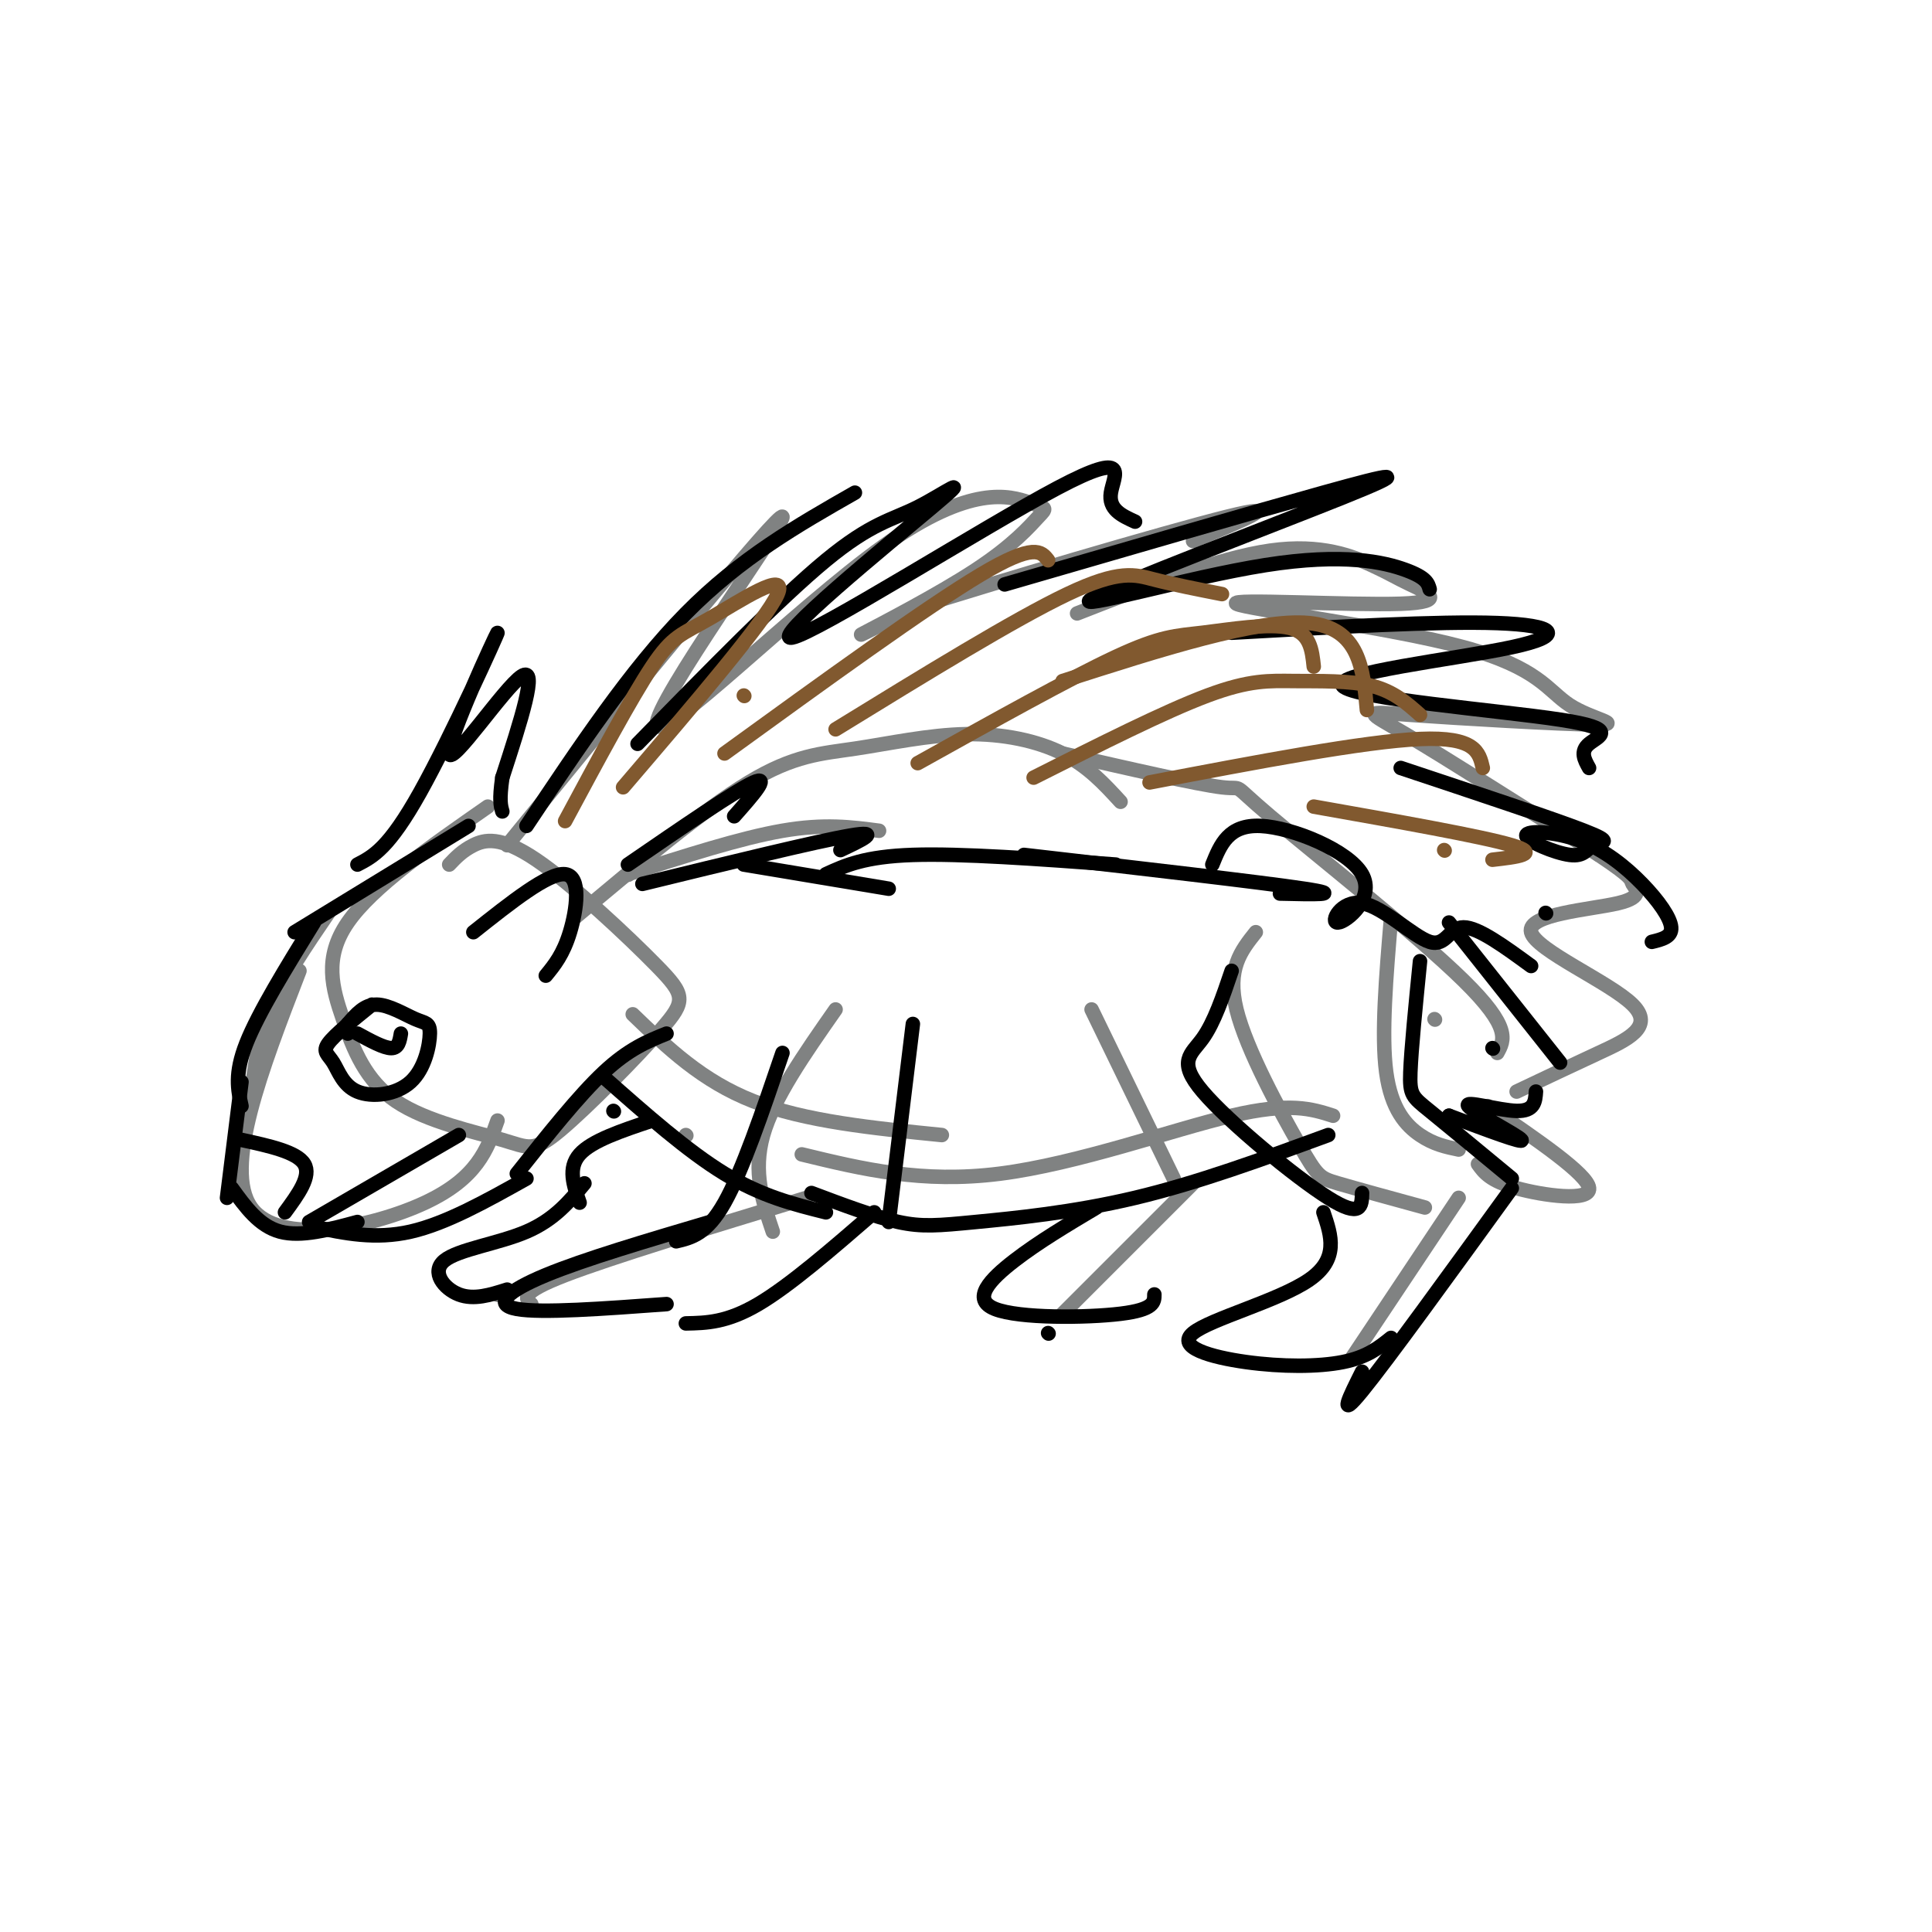 <svg viewBox='0 0 400 400' version='1.1' xmlns='http://www.w3.org/2000/svg' xmlns:xlink='http://www.w3.org/1999/xlink'><g fill='none' stroke='#808282' stroke-width='3' stroke-linecap='round' stroke-linejoin='round'><path d='M101,167c-11.974,8.336 -23.948,16.672 -29,24c-5.052,7.328 -3.182,13.647 -1,20c2.182,6.353 4.675,12.741 11,17c6.325,4.259 16.482,6.390 22,8c5.518,1.610 6.399,2.699 12,-2c5.601,-4.699 15.924,-15.184 21,-21c5.076,-5.816 4.907,-6.961 -1,-13c-5.907,-6.039 -17.552,-16.972 -25,-22c-7.448,-5.028 -10.699,-4.151 -13,-3c-2.301,1.151 -3.650,2.575 -5,4'/><path d='M130,181c0.000,0.000 0.100,0.100 0.1,0.1'/><path d='M130,181c11.667,-3.750 23.333,-7.500 32,-9c8.667,-1.500 14.333,-0.750 20,0'/><path d='M119,190c13.281,-11.148 26.561,-22.297 36,-28c9.439,-5.703 15.035,-5.962 22,-7c6.965,-1.038 15.298,-2.856 23,-3c7.702,-0.144 14.772,1.388 20,4c5.228,2.612 8.614,6.306 12,10'/><path d='M220,156c13.964,3.202 27.929,6.405 33,7c5.071,0.595 1.250,-1.417 10,6c8.750,7.417 30.071,24.262 40,34c9.929,9.738 8.464,12.369 7,15'/><path d='M173,209c-6.417,9.167 -12.833,18.333 -15,26c-2.167,7.667 -0.083,13.833 2,20'/><path d='M167,248c-20.250,6.167 -40.500,12.333 -50,16c-9.500,3.667 -8.250,4.833 -7,6'/><path d='M103,268c0.000,0.000 0.100,0.100 0.1,0.1'/><path d='M297,211c0.000,0.000 0.100,0.100 0.1,0.1'/><path d='M288,190c-1.022,12.133 -2.044,24.267 -1,32c1.044,7.733 4.156,11.067 7,13c2.844,1.933 5.422,2.467 8,3'/><path d='M260,193c-3.030,3.804 -6.060,7.607 -4,16c2.060,8.393 9.208,21.375 13,28c3.792,6.625 4.226,6.893 8,8c3.774,1.107 10.887,3.054 18,5'/><path d='M302,248c0.000,0.000 -22.000,33.000 -22,33'/><path d='M226,209c0.000,0.000 17.000,35.000 17,35'/><path d='M247,245c0.000,0.000 -27.000,27.000 -27,27'/><path d='M68,189c-4.667,6.833 -9.333,13.667 -12,20c-2.667,6.333 -3.333,12.167 -4,18'/><path d='M62,201c-7.889,20.422 -15.778,40.844 -10,49c5.778,8.156 25.222,4.044 36,-1c10.778,-5.044 12.889,-11.022 15,-17'/><path d='M105,175c28.226,-34.657 56.452,-69.314 57,-68c0.548,1.314 -26.581,38.600 -26,43c0.581,4.400 28.873,-24.087 47,-37c18.127,-12.913 26.089,-10.253 30,-9c3.911,1.253 3.770,1.099 2,3c-1.770,1.901 -5.169,5.858 -13,11c-7.831,5.142 -20.095,11.469 -23,13c-2.905,1.531 3.547,-1.735 10,-5'/><path d='M189,126c16.311,-5.222 52.089,-15.778 65,-19c12.911,-3.222 2.956,0.889 -7,5'/><path d='M223,127c14.688,-5.749 29.376,-11.498 40,-13c10.624,-1.502 17.183,1.242 21,3c3.817,1.758 4.891,2.529 8,4c3.109,1.471 8.253,3.643 -2,4c-10.253,0.357 -35.905,-1.102 -34,0c1.905,1.102 31.365,4.765 47,9c15.635,4.235 17.444,9.044 22,12c4.556,2.956 11.860,4.060 5,4c-6.860,-0.060 -27.886,-1.286 -38,-2c-10.114,-0.714 -9.318,-0.918 -1,4c8.318,4.918 24.159,14.959 40,25'/><path d='M331,177c7.567,5.026 6.486,5.090 7,6c0.514,0.910 2.624,2.667 -3,4c-5.624,1.333 -18.982,2.244 -18,6c0.982,3.756 16.303,10.357 21,15c4.697,4.643 -1.229,7.326 -7,10c-5.771,2.674 -11.385,5.337 -17,8'/><path d='M142,235c0.000,0.000 0.100,0.100 0.1,0.1'/><path d='M131,210c7.167,6.917 14.333,13.833 25,18c10.667,4.167 24.833,5.583 39,7'/><path d='M166,239c12.444,3.022 24.889,6.044 41,4c16.111,-2.044 35.889,-9.156 48,-12c12.111,-2.844 16.556,-1.422 21,0'/><path d='M308,229c10.356,7.067 20.711,14.133 21,17c0.289,2.867 -9.489,1.533 -15,0c-5.511,-1.533 -6.756,-3.267 -8,-5'/></g>
<g fill='none' stroke='#000000' stroke-width='3' stroke-linecap='round' stroke-linejoin='round'><path d='M65,191c-5.750,9.333 -11.500,18.667 -14,25c-2.500,6.333 -1.750,9.667 -1,13'/><path d='M50,224c0.000,0.000 -3.000,24.000 -3,24'/><path d='M48,246c2.833,3.917 5.667,7.833 10,9c4.333,1.167 10.167,-0.417 16,-2'/><path d='M65,254c6.333,1.333 12.667,2.667 20,1c7.333,-1.667 15.667,-6.333 24,-11'/><path d='M59,251c2.750,-3.750 5.500,-7.500 4,-10c-1.500,-2.500 -7.250,-3.750 -13,-5'/><path d='M64,253c0.000,0.000 31.000,-18.000 31,-18'/><path d='M61,193c0.000,0.000 36.000,-22.000 36,-22'/><path d='M98,193c7.800,-6.200 15.600,-12.400 19,-12c3.400,0.400 2.400,7.400 1,12c-1.400,4.600 -3.200,6.800 -5,9'/><path d='M74,179c3.254,-1.684 6.507,-3.368 13,-15c6.493,-11.632 16.225,-33.211 16,-33c-0.225,0.211 -10.407,22.211 -10,25c0.407,2.789 11.402,-13.632 15,-16c3.598,-2.368 -0.201,9.316 -4,21'/><path d='M104,161c-0.667,4.667 -0.333,5.833 0,7'/><path d='M109,171c10.833,-16.250 21.667,-32.500 33,-44c11.333,-11.500 23.167,-18.250 35,-25'/><path d='M132,154c14.772,-15.102 29.545,-30.204 39,-38c9.455,-7.796 13.593,-8.287 19,-11c5.407,-2.713 12.081,-7.647 3,0c-9.081,7.647 -33.919,27.874 -29,27c4.919,-0.874 39.593,-22.851 55,-31c15.407,-8.149 11.545,-2.471 11,1c-0.545,3.471 2.228,4.736 5,6'/><path d='M208,121c25.632,-7.449 51.263,-14.898 66,-19c14.737,-4.102 18.579,-4.856 4,1c-14.579,5.856 -47.578,18.322 -52,21c-4.422,2.678 19.732,-4.433 36,-7c16.268,-2.567 24.648,-0.591 29,1c4.352,1.591 4.676,2.795 5,4'/><path d='M255,131c21.491,-1.217 42.983,-2.434 55,-2c12.017,0.434 14.560,2.520 3,5c-11.560,2.480 -37.222,5.356 -35,8c2.222,2.644 32.329,5.058 45,7c12.671,1.942 7.906,3.412 6,5c-1.906,1.588 -0.953,3.294 0,5'/><path d='M290,159c15.773,5.246 31.546,10.492 38,13c6.454,2.508 3.588,2.277 2,3c-1.588,0.723 -1.900,2.399 -5,2c-3.100,-0.399 -8.988,-2.875 -9,-4c-0.012,-1.125 5.852,-0.899 11,1c5.148,1.899 9.578,5.473 13,9c3.422,3.527 5.835,7.008 6,9c0.165,1.992 -1.917,2.496 -4,3'/><path d='M320,189c0.000,0.000 0.100,0.100 0.1,0.1'/><path d='M130,179c11.167,-7.667 22.333,-15.333 26,-17c3.667,-1.667 -0.167,2.667 -4,7'/><path d='M133,183c18.083,-4.417 36.167,-8.833 43,-10c6.833,-1.167 2.417,0.917 -2,3'/><path d='M154,179c0.000,0.000 30.000,5.000 30,5'/><path d='M171,181c4.000,-1.833 8.000,-3.667 18,-4c10.000,-0.333 26.000,0.833 42,2'/><path d='M212,177c24.583,2.833 49.167,5.667 58,7c8.833,1.333 1.917,1.167 -5,1'/><path d='M251,179c1.684,-4.158 3.368,-8.315 10,-8c6.632,0.315 18.212,5.104 21,10c2.788,4.896 -3.217,9.900 -5,10c-1.783,0.100 0.656,-4.705 5,-4c4.344,0.705 10.593,6.921 14,8c3.407,1.079 3.974,-2.977 7,-3c3.026,-0.023 8.513,3.989 14,8'/><path d='M107,243c6.417,-8.083 12.833,-16.167 18,-21c5.167,-4.833 9.083,-6.417 13,-8'/><path d='M125,223c8.667,7.667 17.333,15.333 25,20c7.667,4.667 14.333,6.333 21,8'/><path d='M168,247c6.542,2.464 13.083,4.929 18,6c4.917,1.071 8.208,0.750 16,0c7.792,-0.750 20.083,-1.929 33,-5c12.917,-3.071 26.458,-8.036 40,-13'/><path d='M189,212c0.000,0.000 -5.000,41.000 -5,41'/><path d='M181,251c-8.750,7.583 -17.500,15.167 -24,19c-6.500,3.833 -10.750,3.917 -15,4'/><path d='M162,218c-4.167,12.250 -8.333,24.500 -12,31c-3.667,6.500 -6.833,7.250 -10,8'/><path d='M147,253c-13.000,3.844 -26.000,7.689 -34,11c-8.000,3.311 -11.000,6.089 -6,7c5.000,0.911 18.000,-0.044 31,-1'/><path d='M255,201c-1.804,5.333 -3.607,10.667 -6,14c-2.393,3.333 -5.375,4.667 0,11c5.375,6.333 19.107,17.667 26,22c6.893,4.333 6.946,1.667 7,-1'/><path d='M294,199c-0.911,9.133 -1.822,18.267 -2,23c-0.178,4.733 0.378,5.067 4,8c3.622,2.933 10.311,8.467 17,14'/><path d='M313,246c-12.917,17.833 -25.833,35.667 -31,42c-5.167,6.333 -2.583,1.167 0,-4'/><path d='M274,251c1.640,4.845 3.279,9.691 -3,14c-6.279,4.309 -20.477,8.083 -24,11c-3.523,2.917 3.628,4.978 11,6c7.372,1.022 14.963,1.006 20,0c5.037,-1.006 7.518,-3.003 10,-5'/><path d='M227,250c-6.000,3.571 -12.000,7.143 -17,11c-5.000,3.857 -9.000,8.000 -4,10c5.000,2.000 19.000,1.857 26,1c7.000,-0.857 7.000,-2.429 7,-4'/><path d='M127,230c0.000,0.000 0.100,0.100 0.1,0.1'/><path d='M300,191c0.000,0.000 23.000,29.000 23,29'/><path d='M300,231c0.000,0.000 0.100,0.100 0.1,0.1'/><path d='M300,231c7.857,2.958 15.714,5.917 15,5c-0.714,-0.917 -10.000,-5.708 -11,-7c-1.000,-1.292 6.286,0.917 10,1c3.714,0.083 3.857,-1.958 4,-4'/><path d='M309,217c0.000,0.000 0.100,0.100 0.1,0.1'/><path d='M217,276c0.000,0.000 0.100,0.100 0.1,0.1'/><path d='M135,232c-6.250,2.083 -12.500,4.167 -15,7c-2.500,2.833 -1.250,6.417 0,10'/><path d='M121,245c-3.119,3.762 -6.238,7.524 -12,10c-5.762,2.476 -14.167,3.667 -17,6c-2.833,2.333 -0.095,5.810 3,7c3.095,1.190 6.548,0.095 10,-1'/><path d='M77,208c-3.845,3.106 -7.691,6.212 -9,8c-1.309,1.788 -0.082,2.259 1,4c1.082,1.741 2.020,4.754 5,6c2.980,1.246 8.003,0.726 11,-2c2.997,-2.726 3.968,-7.659 4,-10c0.032,-2.341 -0.876,-2.092 -3,-3c-2.124,-0.908 -5.464,-2.974 -8,-3c-2.536,-0.026 -4.268,1.987 -6,4'/><path d='M72,212c-1.000,1.000 -0.500,1.500 0,2'/><path d='M74,214c2.750,1.500 5.500,3.000 7,3c1.500,0.000 1.750,-1.500 2,-3'/></g>
<g fill='none' stroke='#81592f' stroke-width='3' stroke-linecap='round' stroke-linejoin='round'><path d='M117,170c6.857,-12.780 13.714,-25.560 18,-32c4.286,-6.440 6.000,-6.542 12,-10c6.000,-3.458 16.286,-10.274 14,-5c-2.286,5.274 -17.143,22.637 -32,40'/><path d='M154,144c0.000,0.000 0.100,0.100 0.1,0.1'/><path d='M150,156c20.917,-15.167 41.833,-30.333 53,-37c11.167,-6.667 12.583,-4.833 14,-3'/><path d='M173,151c18.578,-11.422 37.156,-22.844 48,-28c10.844,-5.156 13.956,-4.044 18,-3c4.044,1.044 9.022,2.022 14,3'/><path d='M190,158c15.798,-8.810 31.595,-17.619 41,-22c9.405,-4.381 12.417,-4.333 18,-5c5.583,-0.667 13.738,-2.048 18,-1c4.262,1.048 4.631,4.524 5,8'/><path d='M214,161c13.595,-6.851 27.190,-13.702 36,-17c8.810,-3.298 12.833,-3.042 18,-3c5.167,0.042 11.476,-0.131 16,1c4.524,1.131 7.262,3.565 10,6'/><path d='M238,162c22.250,-4.250 44.500,-8.500 56,-9c11.500,-0.500 12.250,2.750 13,6'/><path d='M272,167c17.417,3.083 34.833,6.167 41,8c6.167,1.833 1.083,2.417 -4,3'/><path d='M299,176c0.000,0.000 0.100,0.100 0.1,0.1'/><path d='M220,141c20.250,-6.500 40.500,-13.000 51,-12c10.500,1.000 11.250,9.500 12,18'/></g>
</svg>